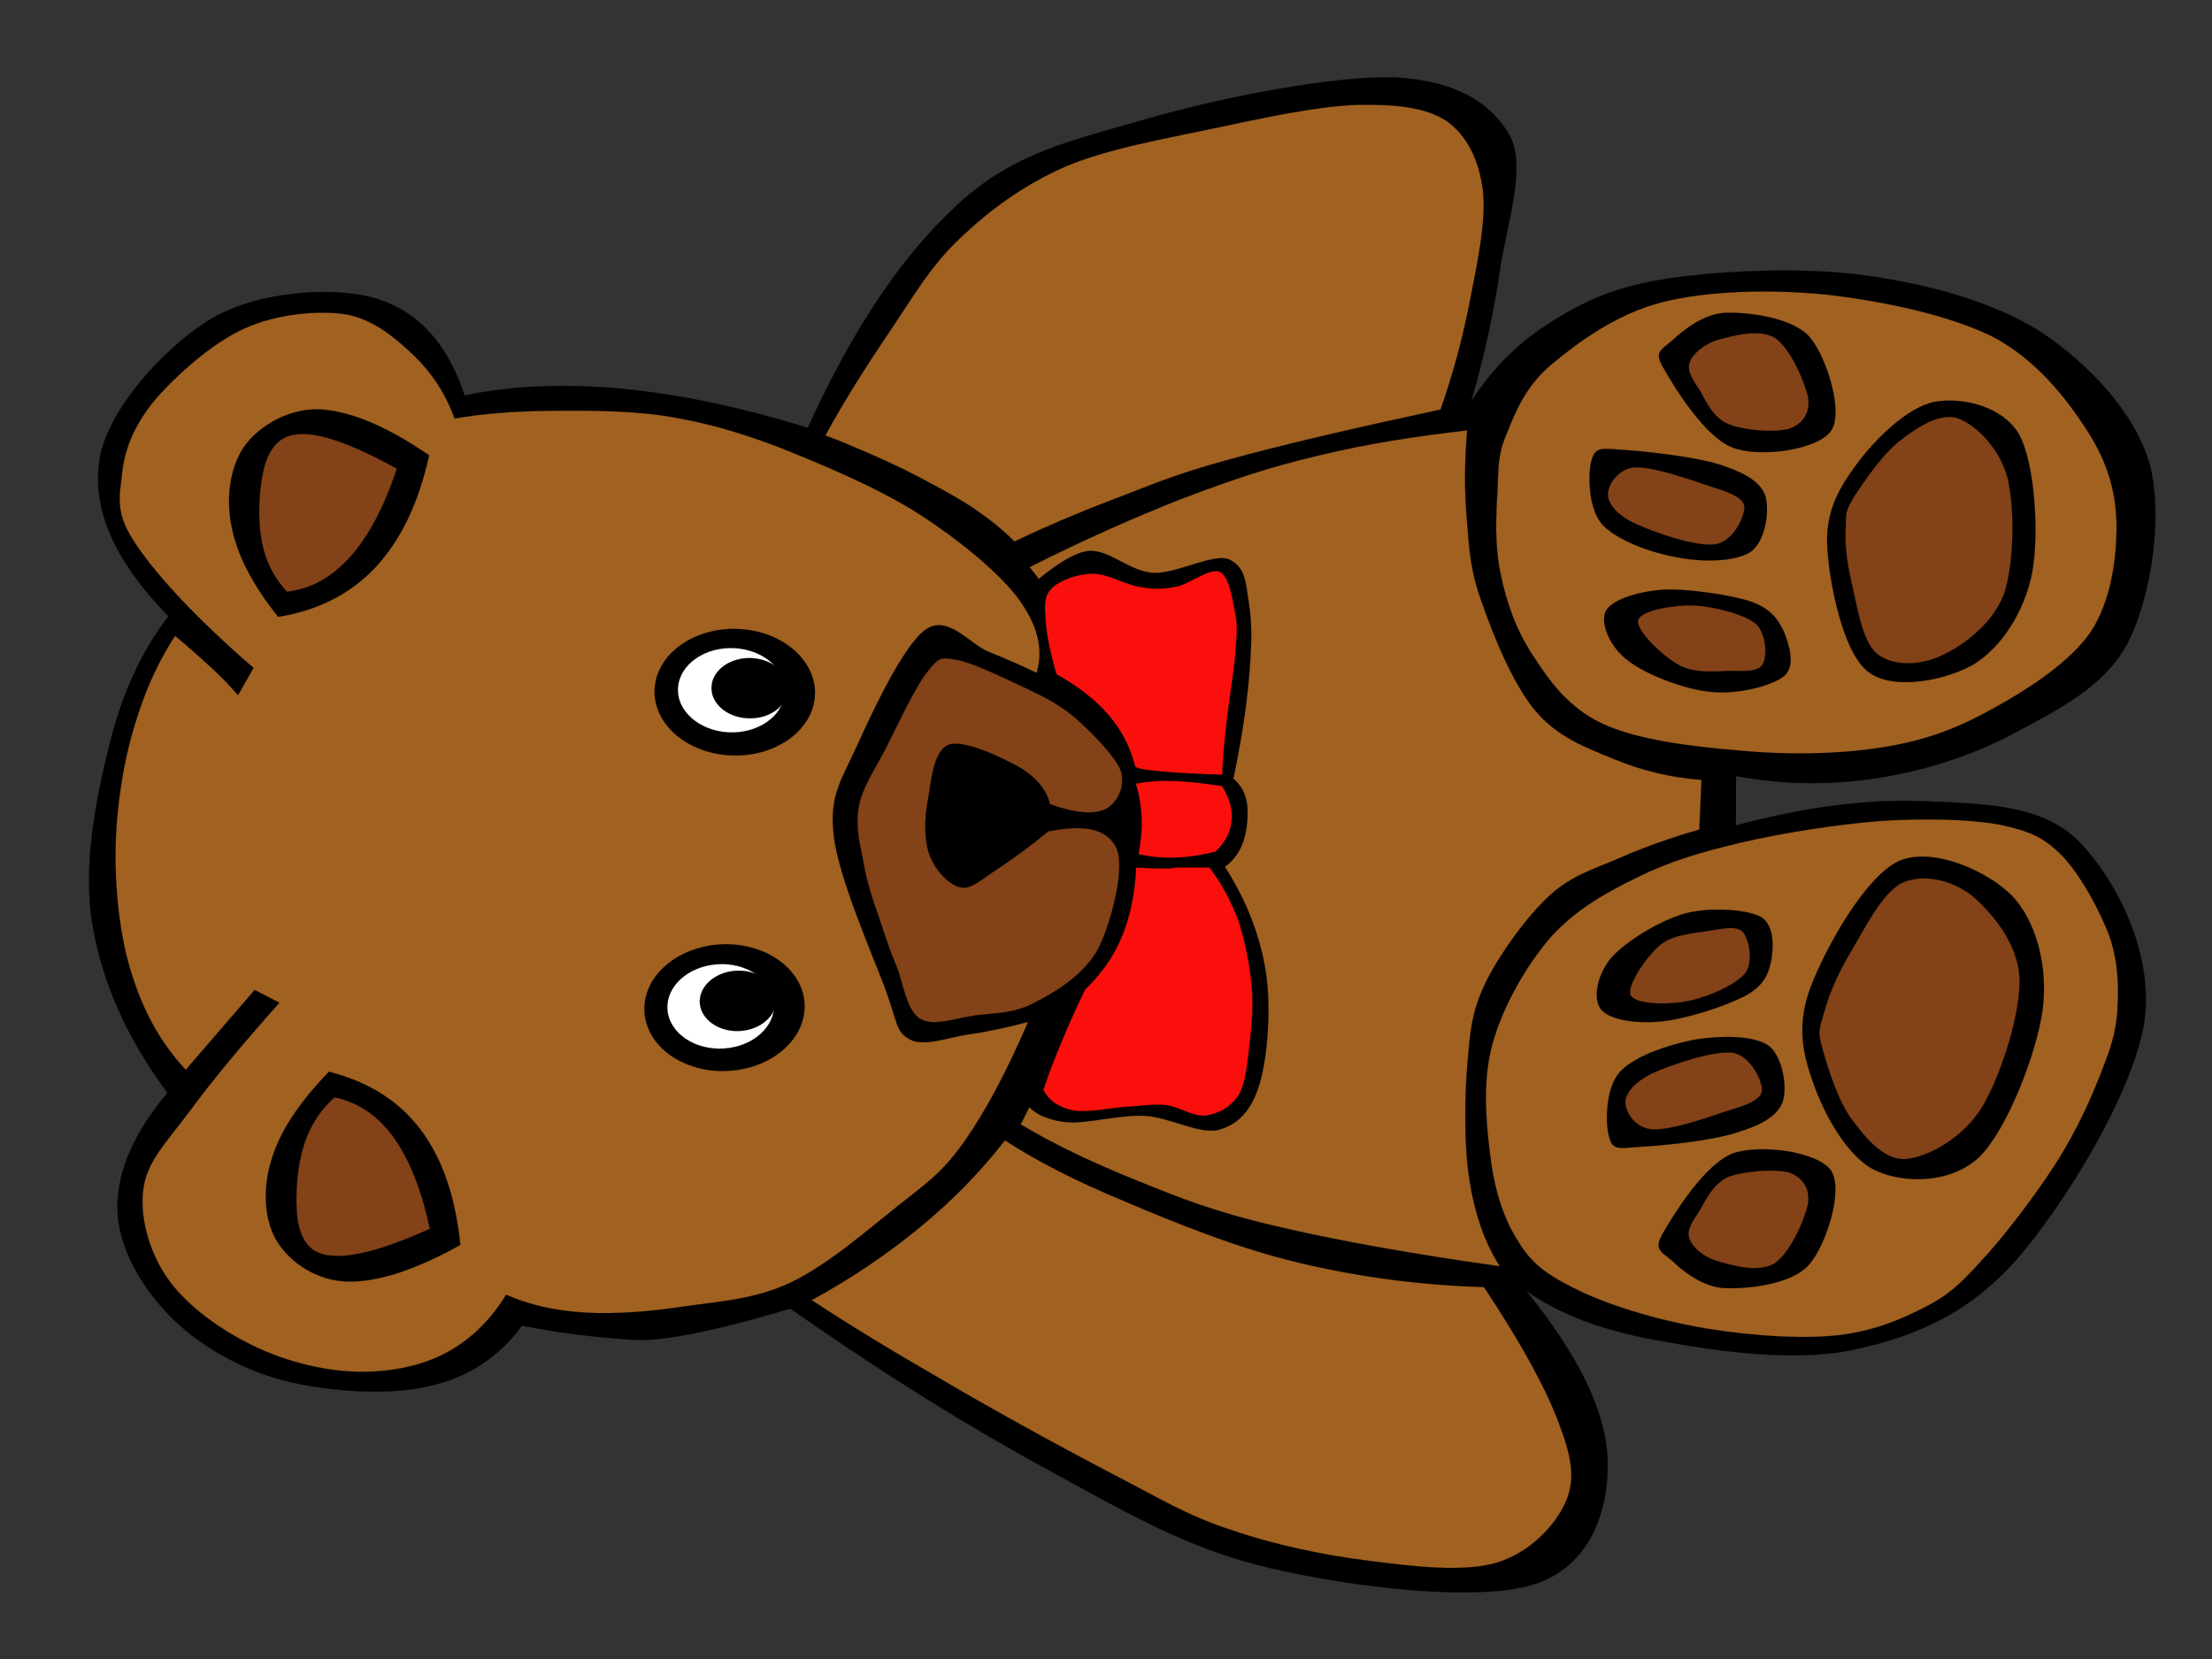 <?xml version="1.0"?><svg width="640" height="480" xmlns="http://www.w3.org/2000/svg">
 <rect width="100%" height="100%" fill="#333333" stroke="none"/>
 <g>
  <title>Layer 1</title>
  <switch>
   <g>
    <g transform="rotate(-89.879, 324.69, 241.357)" id="Layer_1">
     <g>
      <path stroke-width="0.036" stroke-miterlimit="10" stroke="#000000" fill-rule="evenodd" d="m249.294,-34.732c-11.369,-9.473 -22.112,-14.209 -32.562,-14.408c-10.575,-0.199 -21.652,5.733 -30.012,13.361c-8.527,7.528 -16.009,19.394 -19.855,32.157c-3.804,12.713 -5.183,31.559 -2.55,43.674c2.508,11.965 8.443,21.139 17.807,27.919c-1.881,9.921 -3.01,18.546 -3.553,26.075c-0.669,7.528 -0.878,10.021 0.502,18.796c1.421,8.625 4.138,19.344 8.151,32.755c-18.935,27.221 -34.15,51.85 -46.773,75.232c-12.665,23.231 -22.53,40.184 -28.006,63.715c-5.476,23.582 -9.781,59.827 -4.556,76.429c5.267,16.253 21.276,21.539 35.613,21.24c14.337,-0.449 30.346,-8.277 49.323,-23.683c-6.771,9.622 -11.411,21.887 -14.254,37.94c-2.884,16.004 -6.479,39.436 -2.55,57.035c3.846,17.35 10.074,32.606 25.957,46.715c16.093,14.008 48.613,33.901 69.178,36.993c20.314,2.792 41.59,-8.676 52.375,-19.394c10.532,-10.92 10.45,-27.62 11.201,-44.323c0.669,-16.751 -1.756,-34.499 -7.106,-54.592h14.254c-2.508,13.66 -2.633,27.073 -0.543,40.634c2.09,13.609 6.561,27.669 13.25,40.083c6.604,12.215 13.333,26.074 26.459,32.755c13.167,6.531 36.156,10.069 51.37,6.031c15.007,-4.387 28.843,-17.648 38.121,-31.509c8.903,-14.058 13.795,-32.855 16.302,-51.001c2.466,-18.298 1.212,-41.731 -1.044,-57.036c-2.383,-15.256 -6.563,-24.08 -12.54,-33.603c-6.062,-9.622 -13.627,-17.102 -23.157,-23.233c12.582,3.689 25.037,6.381 37.996,8.277c12.834,1.795 29.51,7.728 38.916,2.792c9.32,-5.235 15.884,-15.505 16.803,-33.104c0.627,-17.747 -6.019,-51.051 -12.205,-72.191c-6.228,-21.239 -9.53,-37.691 -24.411,-53.994c-15.131,-16.552 -36.406,-30.661 -65.123,-43.674c5.977,-19.494 9.656,-37.192 11.202,-53.844c1.505,-16.702 0.878,-31.608 -2.049,-45.468c15.006,-4.936 24.118,-13.361 27.964,-25.476c3.678,-12.364 2.132,-33.852 -5.601,-47.363c-8.024,-13.561 -26.584,-30.562 -41.172,-32.755c-14.63,-2.194 -29.342,4.487 -45.268,20.042c-10.074,-7.777 -22.237,-13.311 -37.16,-17.001c-15.131,-3.739 -34.904,-7.728 -51.873,-4.836c-16.929,2.893 -32.938,9.973 -48.822,21.838z" clip-rule="evenodd"/>
      <path stroke-width="0.036" stroke-miterlimit="10" stroke="#000000" fill-rule="evenodd" fill="#A16121" d="m275.418,-2.376c-12.205,-10.869 -22.488,-19.344 -31.517,-25.975c-8.945,-6.631 -14.421,-12.215 -22.237,-13.262c-8.025,-1.197 -18.141,1.645 -25.498,6.631c-7.482,4.986 -14.504,14.309 -18.977,23.183c-4.682,8.824 -7.733,19.743 -8.36,29.315c-0.669,9.373 0.878,19.294 4.64,27.072c3.72,7.578 9.53,13.91 17.598,18.796c-2.842,6.531 -4.598,13.81 -5.1,22.634c-0.543,8.675 0.293,19.145 1.881,29.315c1.463,10.021 2.048,20.092 6.939,30.412c4.932,10.32 14.881,21.787 21.777,30.362c6.646,8.276 9.488,12.863 18.517,19.344c9.029,6.382 20.565,12.514 35.237,18.796c-1.63,-6.132 -2.926,-11.965 -3.72,-17.699c-0.92,-5.833 -3.637,-12.564 -1.379,-16.552c2.174,-4.088 4.974,-3.54 14.839,-7.179c9.948,-3.789 32.144,-13.561 44.015,-14.907c11.495,-1.396 16.009,2.094 25.956,6.631c9.948,4.487 29.177,13.361 33.816,19.892c4.347,6.481 -4.264,12.613 -6.478,18.197c-2.174,5.434 -4.138,9.871 -6.062,13.86c6.855,2.094 14.004,0.249 21.777,-5.534c7.733,-5.933 17.221,-17.699 24.578,-29.315c7.44,-11.816 14.088,-28.019 18.978,-40.333c4.556,-12.264 7.064,-21.538 8.82,-32.606c1.63,-11.467 1.505,-23.981 1.379,-34.251c-0.21,-10.22 -0.92,-18.995 -2.299,-26.523c6.98,-2.493 13,-6.431 18.057,-11.616c5.058,-5.335 10.575,-11.716 12.038,-19.892c1.212,-8.326 0.042,-20.092 -4.137,-29.315c-4.265,-9.423 -13.795,-19.942 -20.859,-25.975c-7.273,-5.933 -14.169,-8.675 -21.317,-9.373c-7.106,-0.798 -11.538,-2.094 -20.858,4.387c-9.448,6.531 -21.025,17.4 -35.196,33.752l-7.9,-4.437c2.006,-1.745 4.64,-4.138 7.44,-7.179c2.759,-3.041 6.145,-6.731 9.697,-11.068c-8.82,-5.783 -18.643,-9.772 -29.635,-12.713c-11.202,-2.991 -24.327,-4.587 -36.158,-4.387c-11.996,0.249 -24.118,1.895 -34.275,5.484c-10.032,3.39 -18.475,8.376 -25.498,14.957l23.157,19.892c-1.212,2.393 -2.424,4.786 -3.678,7.179z" clip-rule="evenodd"/>
      <path stroke-width="0.036" stroke-miterlimit="10" stroke="#000000" fill-rule="evenodd" d="m255.48,11.983c-8.903,-8.525 -17.18,-14.109 -25.456,-16.552c-8.402,-2.642 -17.681,-2.094 -23.658,1.645c-6.061,3.789 -11.369,11.367 -11.578,20.441c-0.167,8.874 3.386,19.543 10.659,32.606c13.961,-1.496 24.912,-5.235 33.356,-11.616c8.402,-6.382 13.794,-15.156 16.678,-26.523z" clip-rule="evenodd"/>
      <path stroke-width="0.036" stroke-miterlimit="10" stroke="#000000" fill-rule="evenodd" fill="#834217" d="m248.081,13.628c-4.096,-4.587 -9.405,-7.777 -15.758,-9.373c-6.521,-1.795 -17.681,-2.244 -22.697,-0.548c-5.058,1.645 -7.482,4.686 -7.44,11.018c0.042,6.282 2.675,15.007 7.9,26.573c11.411,-2.493 19.897,-5.933 26.417,-10.52c6.353,-4.686 10.157,-10.27 11.578,-17.15z" clip-rule="evenodd"/>
      <path stroke-width="0.036" stroke-miterlimit="10" stroke="#000000" fill-rule="evenodd" d="m387.064,-2.974c9.488,-7.628 18.224,-12.115 26.71,-13.66c8.402,-1.595 17.639,-0.15 23.366,4.337c5.476,4.288 10.45,12.663 9.948,21.637c-0.585,8.874 -4.932,19.095 -13.209,31.259c-13.836,-3.041 -24.369,-8.077 -32.269,-15.306c-7.817,-7.279 -12.665,-16.702 -14.546,-28.268z" clip-rule="evenodd"/>
      <path stroke-width="0.036" stroke-miterlimit="10" stroke="#000000" fill-rule="evenodd" fill="#834217" d="m394.337,-0.481c4.515,-4.138 9.782,-6.731 16.427,-7.578c6.562,-1.097 17.638,-0.249 22.613,1.994c4.85,2.244 7.022,5.534 6.521,11.816c-0.585,6.232 -3.887,14.608 -9.906,25.526c-11.201,-3.739 -19.477,-8.077 -25.498,-13.411c-5.977,-5.384 -9.363,-11.367 -10.157,-18.347z" clip-rule="evenodd"/>
      <path stroke-width="0.036" stroke-miterlimit="10" stroke="#000000" fill-rule="evenodd" d="m256.232,130.041c1.797,12.663 11.328,21.239 21.318,19.244c9.948,-2.044 16.553,-13.96 14.755,-26.573c-1.839,-12.663 -11.369,-21.239 -21.318,-19.194c-9.99,1.994 -16.594,13.91 -14.755,26.523z" clip-rule="evenodd"/>
      <path stroke-width="0.036" stroke-miterlimit="10" stroke="#000000" fill-rule="evenodd" fill="#FFFFFF" d="m262.586,127.748c1.212,8.426 7.566,14.159 14.212,12.813c6.646,-1.346 11.077,-9.273 9.865,-17.699s-7.566,-14.159 -14.212,-12.813s-11.077,9.273 -9.865,17.699z" clip-rule="evenodd"/>
      <path stroke-width="0.036" stroke-miterlimit="10" stroke="#000000" fill-rule="evenodd" d="m267.644,132.035c0.878,5.983 5.392,10.121 10.157,9.124c4.723,-0.947 7.9,-6.631 7.022,-12.613c-0.878,-6.033 -5.392,-10.121 -10.157,-9.173c-4.723,0.997 -7.9,6.631 -7.022,12.663z" clip-rule="evenodd"/>
      <path stroke-width="0.036" stroke-miterlimit="10" stroke="#000000" fill-rule="evenodd" d="m347.271,127.698c-0.709,12.813 6.897,23.831 16.971,24.629c10.074,0.798 18.852,-8.924 19.563,-21.737c0.709,-12.763 -6.897,-23.781 -16.971,-24.579c-10.117,-0.798 -18.853,8.924 -19.563,21.687z" clip-rule="evenodd"/>
      <path stroke-width="0.036" stroke-miterlimit="10" stroke="#000000" fill-rule="evenodd" fill="#FFFFFF" d="m353.917,127.249c-0.46,8.525 4.598,15.854 11.328,16.403c6.73,0.499 12.582,-5.983 13.041,-14.508c0.46,-8.525 -4.598,-15.854 -11.329,-16.403c-6.729,-0.548 -12.539,5.983 -13.04,14.508z" clip-rule="evenodd"/>
      <path stroke-width="0.036" stroke-miterlimit="10" stroke="#000000" fill-rule="evenodd" d="m358.015,132.783c-0.376,6.082 3.26,11.367 8.066,11.716c4.808,0.399 8.987,-4.238 9.321,-10.32s-3.302,-11.367 -8.109,-11.716c-4.807,-0.399 -8.945,4.238 -9.278,10.32z" clip-rule="evenodd"/>
      <path stroke-width="0.036" stroke-miterlimit="10" stroke="#000000" fill-rule="evenodd" fill="#A16121" d="m189.688,151.778c-7.106,10.869 -14.713,23.382 -23.157,38.14c-8.652,14.707 -20.022,35.597 -27.337,49.756c-7.231,13.96 -11.787,21.338 -15.758,33.701c-4.222,12.264 -7.273,26.872 -8.82,39.786c-1.63,12.763 -3.344,27.421 -0.46,37.043c2.968,9.522 10.617,16.801 17.639,19.892c6.688,2.842 12.791,1.795 23.157,-2.194c10.45,-3.99 23.157,-11.118 38.915,-21.589c0.543,-18.546 2.801,-36.145 6.939,-53.593c4.096,-17.549 11.578,-36.046 17.598,-50.304c5.936,-14.408 11.662,-25.626 17.639,-34.799c-9.07,-7.03 -17.263,-14.957 -25.038,-24.33c-7.775,-9.423 -14.881,-19.743 -21.318,-31.509z" clip-rule="evenodd"/>
      <path stroke-width="0.036" stroke-miterlimit="10" stroke="#000000" fill-rule="evenodd" fill="#A16121" d="m199.887,350.901c6.771,-4.387 14.964,-7.279 25.038,-8.874c9.99,-1.645 24.954,-1.446 34.735,-0.548c9.697,0.748 15.048,1.496 23.157,5.534c7.984,4.038 18.601,11.666 24.578,18.247c5.768,6.38 7.44,12.562 10.659,19.892c3.177,7.229 5.894,14.756 8.318,23.182l14.38,0.6c0.669,-8.974 2.675,-17.451 6.019,-25.426c3.302,-8.176 6.27,-16.253 13.877,-22.684c7.566,-6.433 21.736,-12.215 31.057,-15.455c9.07,-3.39 15.299,-3.789 23.658,-4.437c8.442,-0.798 17.012,-0.798 26.375,0c-1.756,-15.205 -4.013,-29.315 -7.398,-43.125c-3.302,-14.009 -7.148,-25.227 -12.498,-39.236c-5.559,-14.059 -11.996,-28.517 -19.938,-44.172c-4.515,3.639 -8.318,6.332 -11.58,8.276c-3.26,1.895 -4.639,2.991 -7.858,3.29c-3.344,0.199 -7.315,-0.598 -12.08,-2.194c-3.344,6.98 -8.066,12.514 -14.337,16.602c-6.521,4.138 -14.045,6.78 -23.199,7.728c-9.154,0.698 -21.903,-0.748 -31.014,-2.792c-9.363,-2.094 -17.848,-5.733 -23.658,-9.373c-5.852,-3.839 -9.196,-7.827 -10.659,-12.713c-4.849,-1.546 -9.321,-3.141 -13.877,-4.986c-4.556,-1.845 -8.736,-3.939 -13,-6.082c-6.061,10.22 -11.244,21.388 -16.176,33.702c-4.932,12.213 -8.945,22.285 -13,39.835c-4.139,17.599 -7.943,39.087 -11.58,65.211z" clip-rule="evenodd"/>
      <path stroke-width="0.036" stroke-miterlimit="10" stroke="#000000" fill-rule="evenodd" fill="#A16121" d="m439.899,155.218c-3.093,8.127 -6.395,15.555 -9.739,22.684c-3.596,7.03 -7.148,13.86 -10.66,19.344c-3.553,5.335 -6.896,9.572 -10.198,12.713c4.137,8.675 8.108,17.798 12.079,28.168c3.889,10.272 7.148,17.15 11.58,33.154c4.473,16.054 9.196,36.245 14.797,61.921c9.99,3.491 19.98,6.182 30.597,8.277c10.533,1.993 23.491,4.884 32.436,3.889c8.863,-1.047 16.093,-4.487 20.398,-10.52c4.138,-6.232 4.932,-15.257 4.64,-26.523c-0.46,-11.517 -3.971,-27.371 -6.98,-41.43c-3.051,-14.209 -5.852,-30.262 -11.119,-42.577c-5.476,-12.314 -12.749,-21.936 -20.858,-30.412c-8.152,-8.625 -17.807,-13.96 -27.337,-20.441c-9.656,-6.483 -19.269,-12.565 -29.636,-18.249z" clip-rule="evenodd"/>
      <path stroke-width="0.036" stroke-miterlimit="10" stroke="#000000" fill-rule="evenodd" fill="#A16121" d="m255.856,524.549c-7.273,-2.792 -15.717,-6.631 -24.369,-11.915c-8.778,-5.484 -19.938,-13.811 -27.17,-20.142c-7.106,-6.433 -11.662,-10.27 -15.591,-17.85c-4.138,-7.877 -7.816,-16.502 -8.778,-27.968c-0.961,-11.517 0.418,-27.819 2.842,-40.235c2.341,-12.562 6.562,-25.774 10.91,-34.249c4.222,-8.475 7.398,-12.464 14.045,-16.403c6.562,-4.138 15.006,-6.681 24.703,-7.827c9.614,-1.197 21.401,-2.293 32.144,0.748c10.575,2.941 22.404,9.622 30.639,16.751c7.984,7.23 12.832,15.804 17.472,25.327c4.556,9.173 7.189,18.147 9.99,29.814c2.759,11.766 5.225,27.171 6.27,39.884c0.836,12.564 0.669,25.526 -0.961,34.651c-1.839,8.725 -3.553,12.813 -9.029,18.247c-5.517,5.283 -15.967,11.018 -23.449,13.76c-7.649,2.592 -14.881,2.642 -21.527,2.244c-6.772,-0.501 -10.993,-2.045 -18.141,-4.837z" clip-rule="evenodd"/>
      <path stroke-width="0.036" stroke-miterlimit="10" stroke="#000000" fill-rule="evenodd" d="m281.145,440.741c-10.91,-4.138 -19.144,-2.543 -28.089,0.748c-9.07,3.141 -21.694,10.121 -25.289,18.247c-3.678,8.126 -3.72,21.587 4.055,29.814c7.9,7.977 30.012,16.552 42.803,18.247c12.707,1.496 25.456,-1.994 32.771,-8.924c7.148,-7.078 14.295,-23.083 9.99,-32.805c-4.64,-9.871 -25.372,-21.189 -36.24,-25.327z" clip-rule="evenodd"/>
      <path stroke-width="0.036" stroke-miterlimit="10" stroke="#000000" fill-rule="evenodd" fill="#834217" d="m263.046,444.082c-5.392,1.546 -15.549,4.587 -20.941,8.923c-5.476,4.088 -11.578,9.374 -10.91,15.656c0.794,6.282 6.019,16.053 15.006,21.637c8.945,5.335 26.961,11.166 37.452,10.767c10.199,-0.497 19.019,-8.225 23.742,-13.76c4.598,-5.833 6.437,-14.209 3.762,-20.142c-2.926,-6.084 -14.254,-11.417 -20.607,-15.257c-6.437,-3.837 -12.54,-6.182 -17.18,-7.427c-4.723,-1.295 -5.1,-1.943 -10.324,-0.397z" clip-rule="evenodd"/>
      <path stroke-width="0.036" stroke-miterlimit="10" stroke="#000000" fill-rule="evenodd" d="m201.81,400.508c-2.842,2.941 -7.858,8.923 -8.109,15.655c-0.167,6.631 1.045,18.995 6.855,24.18c5.768,4.986 21.61,9.971 27.211,6.332c5.476,-3.839 7.733,-20.192 4.974,-28.318c-3.051,-8.226 -17.639,-17.1 -22.781,-20.092c-5.141,-3.091 -5.601,-0.798 -8.151,2.244z" clip-rule="evenodd"/>
      <path stroke-width="0.036" stroke-miterlimit="10" stroke="#000000" fill-rule="evenodd" fill="#834217" d="m208.079,405.691c-2.508,0.848 -5.392,4.038 -6.562,8.226c-1.296,4.238 -3.386,11.816 -0.627,16.402c2.884,4.487 12.54,8.676 17.18,9.672c4.431,0.698 7.607,-1.496 9.07,-5.235c1.254,-3.889 0.46,-13.561 -1.254,-17.848c-2.006,-4.437 -6.688,-6.481 -9.697,-8.226c-3.051,-1.993 -5.601,-3.887 -8.109,-2.991z" clip-rule="evenodd"/>
      <path stroke-width="0.036" stroke-miterlimit="10" stroke="#000000" fill-rule="evenodd" d="m236.796,382.608c-3.553,1.097 -2.55,3.491 -2.174,9.672c0.334,6.132 1.797,19.942 4.055,26.822c2.09,6.83 4.473,11.616 8.736,13.411c4.18,1.595 13.459,0.1 16.553,-4.088c3.01,-4.587 2.842,-14.209 1.588,-21.587c-1.505,-7.379 -4.849,-17.599 -9.697,-21.637c-4.891,-4.037 -15.549,-3.937 -19.061,-2.592z" clip-rule="evenodd"/>
      <path stroke-width="0.036" stroke-miterlimit="10" stroke="#000000" fill-rule="evenodd" fill="#834217" d="m239.638,394.525c-0.543,4.786 3.051,15.405 4.974,20.89c1.714,5.484 3.051,10.42 5.936,11.168c2.842,0.447 10.241,-3.192 11.244,-8.226c0.878,-5.336 -3.302,-17.449 -5.601,-22.684c-2.383,-5.336 -5.727,-8.376 -8.443,-8.575c-2.926,-0.15 -7.566,2.592 -8.109,7.429z" clip-rule="evenodd"/>
      <path stroke-width="0.036" stroke-miterlimit="10" stroke="#000000" fill-rule="evenodd" d="m278.344,421.746c2.801,5.233 6.186,6.631 9.99,7.427c3.887,0.698 10.366,1.048 12.832,-2.99c2.215,-4.289 2.842,-14.757 0.92,-21.986c-2.174,-7.478 -8.109,-17.052 -12.791,-21.19c-4.765,-4.087 -11.913,-5.534 -15.006,-2.991c-3.093,2.494 -4.18,10.37 -3.428,17.501c0.669,6.93 4.514,18.796 7.482,24.23z" clip-rule="evenodd"/>
      <path stroke-width="0.036" stroke-miterlimit="10" stroke="#000000" fill-rule="evenodd" fill="#834217" d="m297.112,411.277c-0.711,-4.088 -1.003,-10.418 -4.096,-14.159c-3.302,-3.939 -11.955,-9.921 -14.672,-8.525c-2.675,1.446 -2.759,11.068 -1.547,16.751c1.129,5.584 4.64,13.611 8.109,16.404c3.302,2.393 9.781,1.047 11.871,-0.748c1.923,-1.846 0.961,-5.786 0.334,-9.723z" clip-rule="evenodd"/>
      <path stroke-width="0.036" stroke-miterlimit="10" stroke="#000000" fill-rule="evenodd" fill="#A16121" d="m423.973,349.705c-6.939,-0.399 -15.591,-0.798 -23.534,0.949c-8.151,1.645 -16.426,4.486 -23.867,9.473c-7.482,4.884 -15.131,10.32 -19.729,20.341c-4.598,10.021 -6.52,26.025 -7.566,39.386c-1.296,13.212 -1.045,27.819 0.751,39.785c1.757,11.866 4.682,20.791 10.241,31.21c5.559,10.37 13.752,23.683 23.115,30.312c9.196,6.282 22.195,7.877 32.227,7.679c9.906,-0.3 18.309,-3.142 27.295,-9.075c8.945,-5.931 19.605,-14.309 26.166,-26.673c6.353,-12.713 10.408,-32.356 12.165,-48.36c1.587,-16.253 1.087,-34.151 -2.299,-47.512c-3.511,-13.512 -11.829,-24.48 -18.183,-32.108c-6.479,-7.477 -13.543,-10.171 -19.729,-12.663c-6.143,-2.742 -10.323,-2.443 -17.053,-2.742z" clip-rule="evenodd"/>
      <path stroke-width="0.036" stroke-miterlimit="10" stroke="#000000" fill-rule="evenodd" d="m408.131,445.178c9.948,-0.6 16.804,3.09 23.952,8.376c7.105,5.185 16.552,14.558 18.182,22.533c1.464,7.728 -1.087,19.644 -9.238,24.431c-8.4,4.736 -29.051,5.981 -40.169,3.939c-11.244,-2.194 -21.485,-8.824 -26.375,-16.652c-4.807,-8.077 -7.984,-23.731 -2.257,-30.809c5.601,-7.28 25.79,-11.219 35.906,-11.817z" clip-rule="evenodd"/>
      <path stroke-width="0.036" stroke-miterlimit="10" stroke="#000000" fill-rule="evenodd" fill="#834217" d="m423.012,453.056c4.18,2.692 12.373,8.226 16.218,13.361c3.847,4.934 7.901,11.116 6.355,16.403c-1.923,5.235 -8.402,11.965 -17.012,14.408c-8.736,2.243 -25.456,2.094 -34.192,-0.998c-8.693,-3.439 -14.964,-12.163 -17.681,-18.297c-2.884,-6.33 -2.884,-13.958 0.669,-18.297c3.595,-4.437 14.337,-5.883 20.607,-7.427c6.185,-1.496 11.786,-1.994 16.135,-1.697c4.138,0.001 4.639,-0.048 8.902,2.544z" clip-rule="evenodd"/>
      <path stroke-width="0.036" stroke-miterlimit="10" stroke="#000000" fill-rule="evenodd" d="m467.779,400.059c2.676,2.941 7.859,8.923 8.152,15.655c0.124,6.631 -1.254,18.995 -6.897,24.18c-5.768,4.987 -21.819,9.971 -27.168,6.332c-5.518,-3.839 -7.942,-20.191 -5.016,-28.318c3.01,-8.225 17.556,-17.1 22.822,-20.092c5.055,-3.092 5.39,-0.798 8.107,2.244z" clip-rule="evenodd"/>
      <path stroke-width="0.036" stroke-miterlimit="10" stroke="#000000" fill-rule="evenodd" fill="#834217" d="m461.552,405.244c2.424,0.846 5.307,4.038 6.561,8.225c1.172,4.239 3.261,11.816 0.627,16.402c-3.01,4.487 -12.665,8.676 -17.179,9.672c-4.556,0.698 -7.691,-1.496 -9.07,-5.235c-1.379,-3.988 -0.585,-13.609 1.254,-17.898c1.797,-4.337 6.52,-6.431 9.655,-8.175c2.928,-1.994 5.644,-3.889 8.153,-2.991z" clip-rule="evenodd"/>
      <path stroke-width="0.036" stroke-miterlimit="10" stroke="#000000" fill-rule="evenodd" d="m433.922,377.175c3.426,1.196 2.507,3.541 2.214,9.723c-0.417,6.132 -1.922,19.941 -4.053,26.822c-2.215,6.83 -4.557,11.616 -8.779,13.411c-4.43,1.446 -13.501,0.199 -16.553,-4.138c-2.968,-4.587 -3.051,-14.209 -1.547,-21.587c1.338,-7.429 4.891,-17.499 9.697,-21.588c4.807,-3.99 15.341,-4.04 19.02,-2.644z" clip-rule="evenodd"/>
      <path stroke-width="0.036" stroke-miterlimit="10" stroke="#000000" fill-rule="evenodd" fill="#834217" d="m431.121,389.091c0.46,4.786 -3.135,15.405 -4.974,20.89c-1.797,5.484 -3.177,10.418 -5.935,11.166c-2.968,0.399 -10.324,-3.09 -11.244,-8.175c-0.961,-5.386 3.217,-17.451 5.601,-22.734c2.298,-5.336 5.6,-8.377 8.442,-8.575c2.802,-0.151 7.441,2.593 8.11,7.428z" clip-rule="evenodd"/>
      <path stroke-width="0.036" stroke-miterlimit="10" stroke="#000000" fill-rule="evenodd" d="m392.416,422.993c-2.049,5.883 -5.058,7.877 -8.57,9.622c-3.678,1.496 -10.115,3.639 -13.04,0.1c-2.968,-3.789 -5.393,-13.66 -4.556,-21.338c0.709,-7.578 5.057,-18.845 9.027,-23.831c3.847,-5.235 10.784,-8.077 14.212,-6.431c3.386,1.745 5.643,9.172 6.27,16.353c0.377,7.079 -1.379,19.444 -3.343,25.526z" clip-rule="evenodd"/>
      <path stroke-width="0.036" stroke-miterlimit="10" stroke="#000000" fill-rule="evenodd" fill="#834217" d="m372.309,417.16c-0.167,-4.138 -0.794,-10.37 1.672,-14.857c2.466,-4.588 9.947,-12.564 12.957,-11.816c2.842,0.698 4.431,10.22 4.305,16.054c-0.293,5.684 -2.424,14.509 -5.266,17.998c-3.011,3.191 -9.406,3.29 -11.746,2.045c-2.299,-1.397 -1.923,-5.436 -1.923,-9.424z" clip-rule="evenodd"/>
      <path stroke-width="0.036" stroke-miterlimit="10" stroke="#000000" fill-rule="evenodd" d="m308.356,242.166c-5.727,-1.645 -17.138,-7.977 -24.453,-11.068c-7.273,-3.091 -15.09,-7.678 -21.986,-10.22c-6.897,-2.493 -11.077,-4.986 -15.424,-6.83c-2.633,1.595 -4.723,6.232 -5.183,11.716c-0.46,5.534 2.257,14.807 1.923,22.236c-0.376,7.329 -5.559,16.004 -3.971,21.637c1.63,5.582 5.727,9.423 13.459,11.666c7.733,2.244 21.945,3.34 32.478,1.645c10.533,-1.745 20.398,-5.632 30.096,-11.864c1.923,2.543 4.347,4.288 7.44,5.335c3.093,1.047 7.941,1.496 10.993,0.997c3.051,-0.497 5.349,-1.795 7.064,-3.939c10.617,2.194 19.938,3.639 28.422,4.387c8.444,0.748 15.717,1.097 22.028,0.05c6.313,-1.047 10.283,-0.848 12.834,-5.384c2.466,-4.588 -4.431,-16.054 -3.72,-22.834c0.709,-6.83 6.604,-12.115 6.269,-18.098c-0.375,-5.933 -8.986,-15.505 -8.986,-15.505s-4.598,1.745 -12.165,6.481c-7.566,4.786 -21.694,12.813 -29.677,15.705c-10.033,3.59 -20.44,6.182 -29.301,6.132c-5.851,-0.051 -12.288,-0.55 -18.14,-2.245z" clip-rule="evenodd"/>
      <path stroke-width="0.036" stroke-miterlimit="10" stroke="#000000" fill-rule="evenodd" fill="#FB0F0C" d="m315.044,245.407c-0.167,3.738 -0.251,6.631 -0.251,8.675c-0.042,1.994 0.167,0.997 0.293,3.191c0.042,2.095 0,5.135 0.042,9.323c-4.682,3.639 -9.739,6.282 -15.508,8.475c-5.936,1.993 -13.041,3.29 -18.893,3.889c-5.852,0.399 -10.408,0.1 -15.591,-0.497c-5.309,-0.6 -11.871,-1.097 -15.508,-3.041c-3.762,-2.293 -5.643,-5.833 -6.27,-9.473c-0.585,-3.639 2.508,-7.877 2.968,-11.766c0.376,-3.939 -0.334,-7.53 -0.543,-11.915c-0.376,-4.638 -1.839,-11.219 -1.003,-15.108c0.878,-4.038 2.675,-6.731 5.852,-8.475c4.514,1.496 9.07,3.191 14.003,5.285c4.891,1.994 9.823,4.188 15.131,6.78c4.389,4.537 9.279,8.126 15.299,10.569c5.894,2.443 12.498,3.739 19.98,4.088z" clip-rule="evenodd"/>
      <path stroke-width="0.036" stroke-miterlimit="10" stroke="#000000" fill-rule="evenodd" fill="#FB0F0C" d="m318.931,246.105c3.72,0.648 7.231,0.997 10.701,0.846c3.386,-0.199 6.562,-0.698 9.697,-1.695c0.545,2.842 0.961,6.433 0.795,10.569c-0.042,4.239 -0.669,8.775 -1.422,14.358c-2.132,1.396 -4.347,2.293 -6.479,2.692c-2.341,0.399 -4.639,0.148 -6.729,-0.548c-2.132,-0.748 -4.013,-2.144 -5.81,-3.988c-1.045,-4.238 -1.63,-7.877 -1.756,-11.666c-0.127,-3.688 0.208,-7.278 1.002,-10.568z" clip-rule="evenodd"/>
      <path stroke-width="0.036" stroke-miterlimit="10" stroke="#000000" fill-rule="evenodd" fill="#FB0F0C" d="m344.22,245.058c5.435,-1.298 10.326,-3.839 14.839,-7.628c4.514,-3.889 8.318,-8.824 11.871,-15.206c7.023,-1.994 12.583,-3.141 16.846,-3.241c4.18,-0.349 6.354,-0.05 8.442,2.244c1.965,2.343 3.847,7.229 3.847,11.567c-0.042,4.288 -3.262,9.474 -3.847,13.66c-0.669,3.889 -0.627,6.581 0.125,10.37c0.669,3.738 5.601,9.671 4.305,12.612c-1.463,2.842 -8.402,3.789 -12.457,4.588c-4.137,0.748 -6.604,0.199 -11.913,-0.1c-5.559,-0.499 -14.546,-2.045 -20.356,-2.543c-5.852,-0.698 -10.281,-0.997 -13.96,-1.097c0.167,-7.728 0.585,-13.762 0.92,-17.898c0.418,-4.337 0.752,-6.581 1.338,-7.329z" clip-rule="evenodd"/>
      <path stroke-width="0.036" stroke-miterlimit="10" stroke="#000000" fill-rule="evenodd" fill="#834217" d="m301.376,170.723c-5.183,1.745 -10.283,3.34 -15.299,5.534c-5.141,1.895 -12.498,2.892 -14.839,6.631c-2.424,3.789 0.084,10.27 0.92,16.004c0.711,5.484 0.502,11.267 3.72,17.15c3.01,5.983 7.9,14.059 15.299,18.247c7.398,3.839 23.366,7.927 29.176,5.534c5.768,-2.543 7.315,-8.974 5.1,-19.892c-4.807,-5.783 -8.36,-10.769 -11.119,-14.957c-2.801,-4.288 -5.852,-7.329 -5.1,-10.47c0.752,-3.44 4.974,-7.229 9.279,-8.874c4.222,-1.546 10.283,-1.595 15.758,-0.548c5.267,0.947 14.545,1.496 16.218,6.082c1.505,4.487 -3.678,15.405 -6.521,20.441c-2.883,4.886 -6.437,7.777 -10.659,8.874c-2.55,7.229 -3.01,12.564 -1.379,16.004c1.63,3.39 6.521,5.833 11.119,4.437c4.474,-1.795 11.662,-9.024 15.758,-13.81c3.846,-4.736 5.727,-8.874 8.36,-14.358c2.675,-5.783 7.022,-14.658 7.858,-19.344c0.836,-4.537 0.836,-5.135 -3.217,-8.326c-4.431,-3.639 -15.675,-8.775 -22.279,-12.115c-6.604,-3.44 -11.411,-6.731 -16.678,-7.777c-5.349,-0.997 -10.114,-0.05 -15.257,1.097c-5.31,0.848 -10.66,2.393 -16.219,4.437z" clip-rule="evenodd"/>
     </g>
    </g>
   </g>
  </switch>
 </g>
</svg>